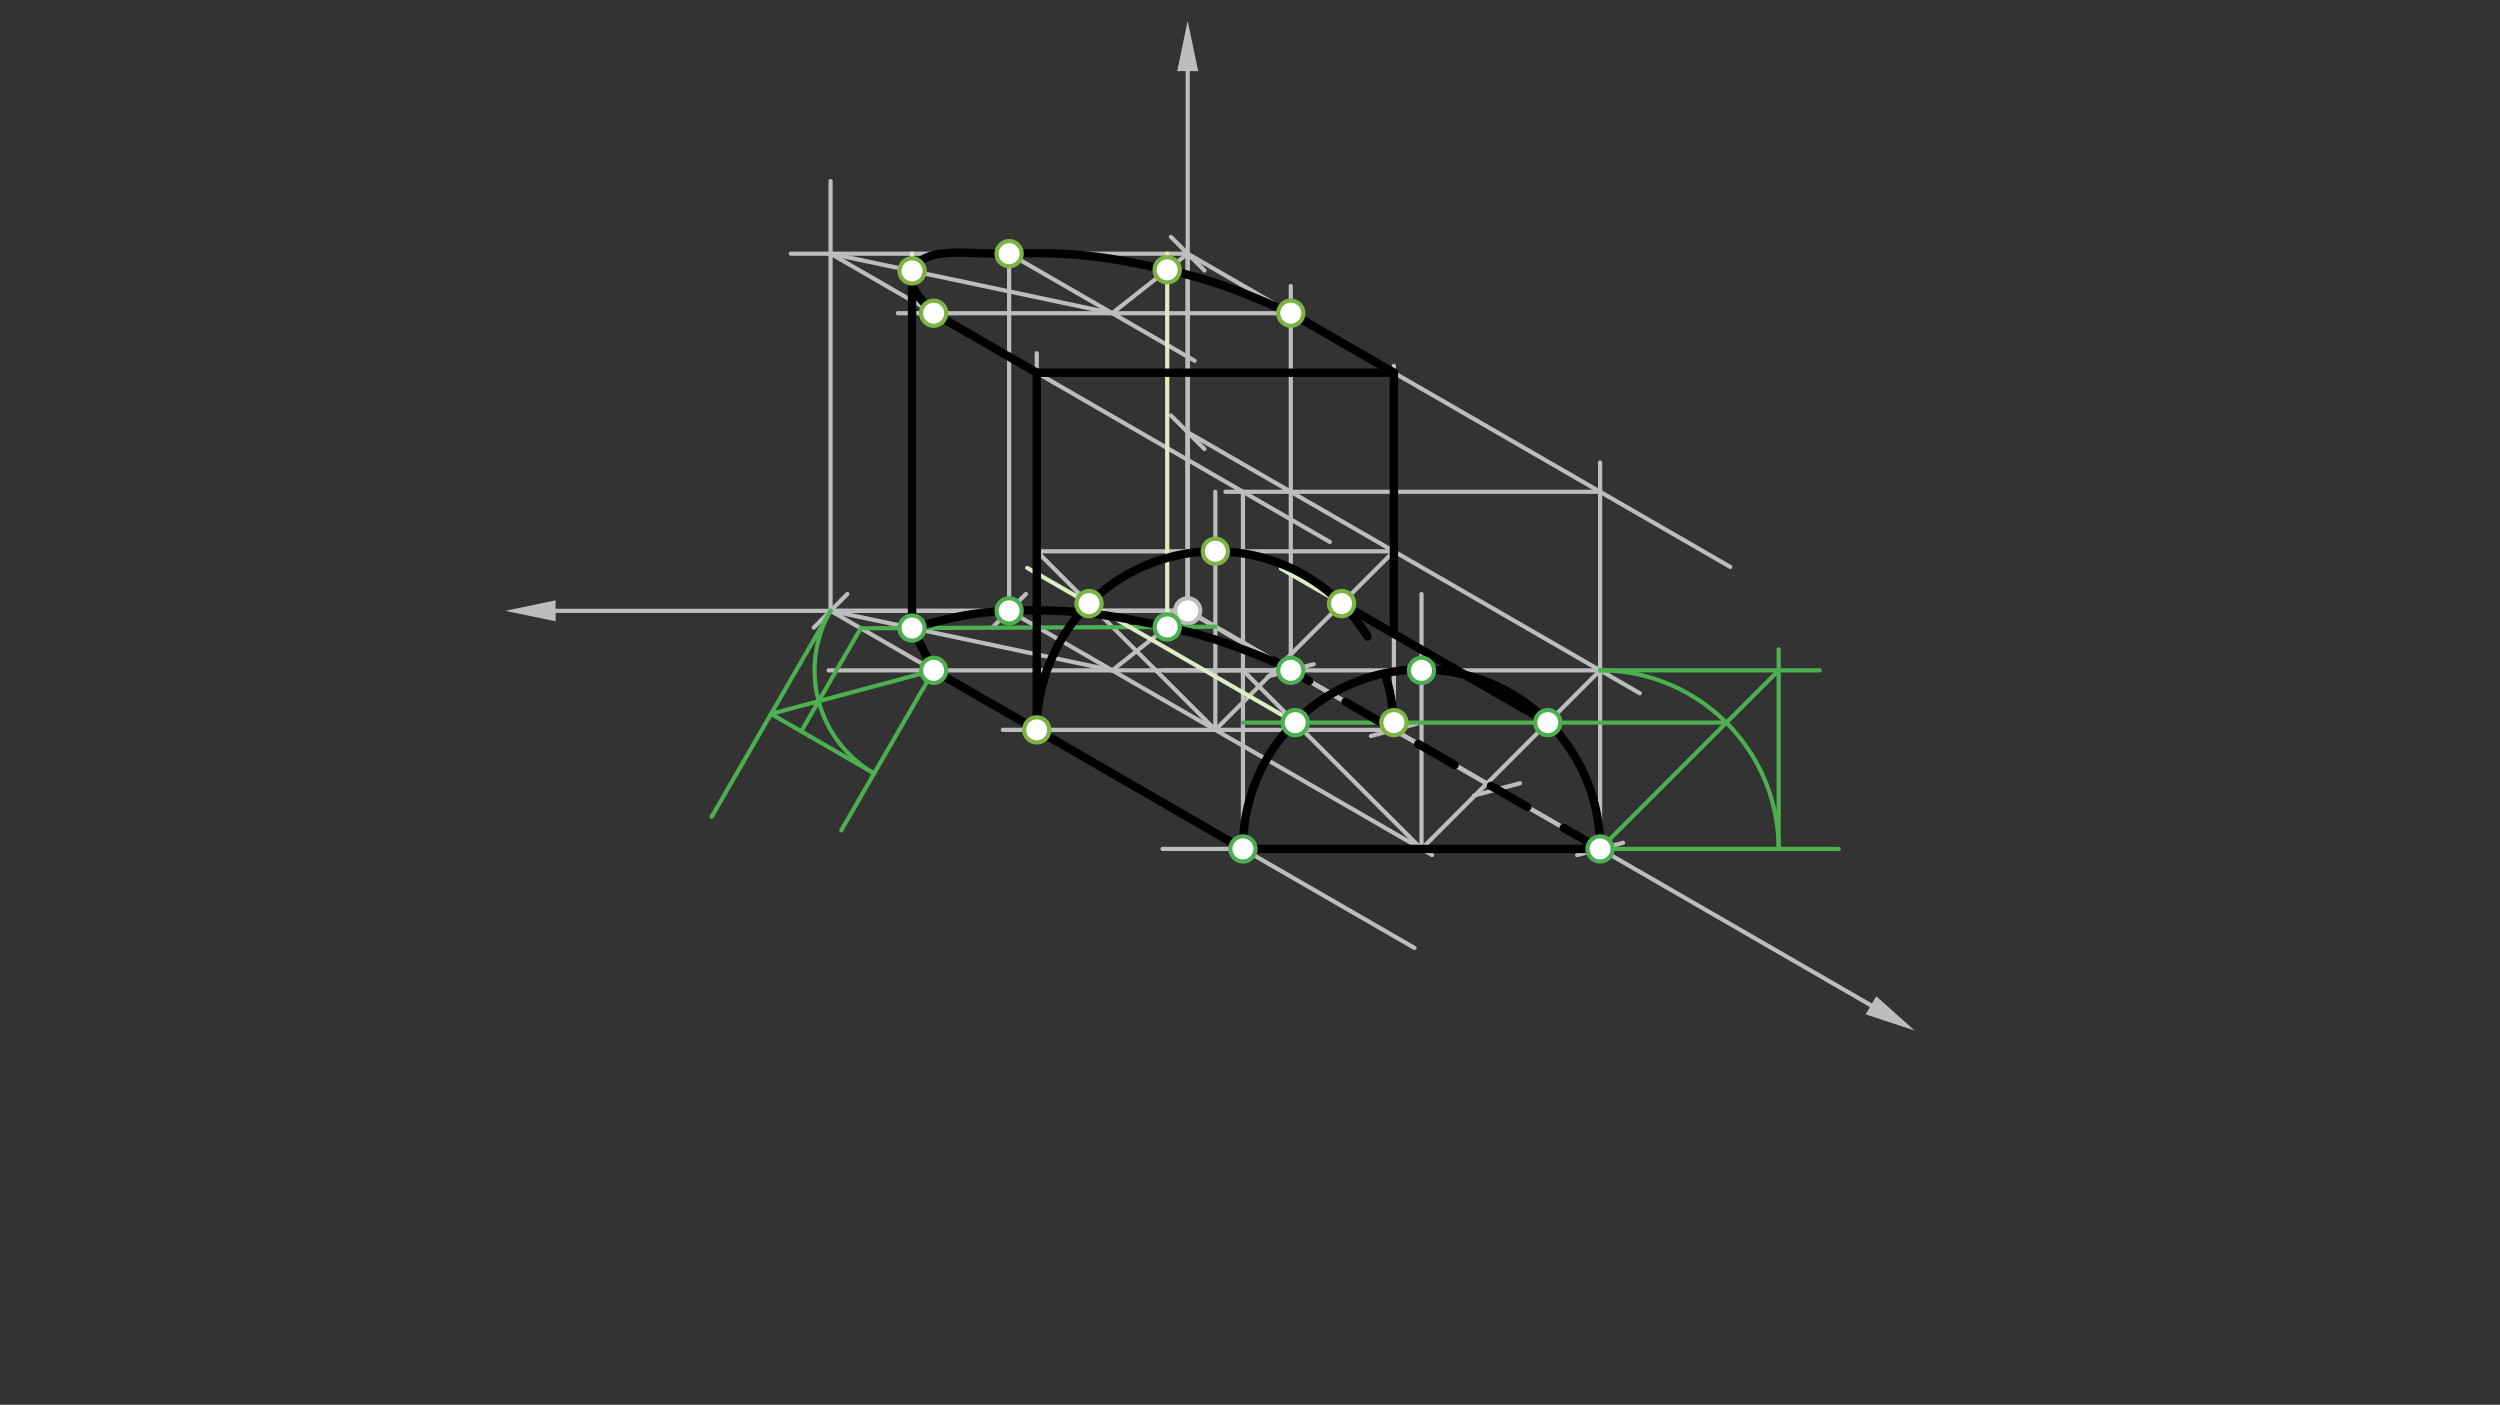 <svg xmlns="http://www.w3.org/2000/svg" class="svg--1it" height="100%" preserveAspectRatio="xMidYMid meet" viewBox="0 0 595.276 334.488" width="100%"><rect x="0" y="0" width="595.276" height="334.488" fill="#333333" stroke="none"/><defs><marker id="marker-arrow" markerHeight="16" markerUnits="userSpaceOnUse" markerWidth="24" orient="auto-start-reverse" refX="24" refY="4" viewBox="0 0 24 8"><path d="M 0 0 L 24 4 L 0 8 z" stroke="inherit"></path></marker></defs><g class="aux-layer--1FB"><g class="element--2qn"><line stroke="#BDBDBD" stroke-dasharray="none" stroke-linecap="round" stroke-width="1" x1="282.802" x2="282.802" y1="145.443" y2="16.943"></line><path d="M282.802,4.943 l12,2.5 l0,-5 z" fill="#BDBDBD" stroke="#BDBDBD" stroke-width="0" transform="rotate(90, 282.802, 4.943)"></path></g><g class="element--2qn"><line stroke="#BDBDBD" stroke-dasharray="none" stroke-linecap="round" stroke-width="1" x1="282.802" x2="132.302" y1="145.443" y2="145.443"></line><path d="M120.302,145.443 l12,2.5 l0,-5 z" fill="#BDBDBD" stroke="#BDBDBD" stroke-width="0" transform="rotate(0, 120.302, 145.443)"></path></g><g class="element--2qn"><line stroke="#BDBDBD" stroke-dasharray="none" stroke-linecap="round" stroke-width="1" x1="282.802" x2="445.492" y1="145.443" y2="239.372"></line><path d="M455.884,245.372 l12,2.5 l0,-5 z" fill="#BDBDBD" stroke="#BDBDBD" stroke-width="0" transform="rotate(210, 455.884, 245.372)"></path></g><g class="element--2qn"><line stroke="#BDBDBD" stroke-dasharray="none" stroke-linecap="round" stroke-width="1" x1="282.802" x2="282.802" y1="145.443" y2="60.403"></line><path d="M286.802,56.403 l-8,8" stroke="#BDBDBD" stroke-linecap="round" stroke-width="1" transform="rotate(90, 282.802, 60.403)"></path></g><g class="element--2qn"><line stroke="#BDBDBD" stroke-dasharray="none" stroke-linecap="round" stroke-width="1" x1="282.802" x2="197.763" y1="145.443" y2="145.443"></line><path d="M201.763,141.443 l-8,8" stroke="#BDBDBD" stroke-linecap="round" stroke-width="1" transform="rotate(0, 197.763, 145.443)"></path></g><g class="element--2qn"><line stroke="#BDBDBD" stroke-dasharray="none" stroke-linecap="round" stroke-width="1" x1="282.802" x2="307.351" y1="145.443" y2="159.616"></line><path d="M311.351,155.616 l-8,8" stroke="#BDBDBD" stroke-linecap="round" stroke-width="1" transform="rotate(210, 307.351, 159.616)"></path></g><g class="element--2qn"><line stroke="#BDBDBD" stroke-dasharray="none" stroke-linecap="round" stroke-width="1" x1="282.802" x2="331.9" y1="145.443" y2="173.789"></line><path d="M335.9,169.789 l-8,8" stroke="#BDBDBD" stroke-linecap="round" stroke-width="1" transform="rotate(210, 331.9, 173.789)"></path></g><g class="element--2qn"><line stroke="#BDBDBD" stroke-dasharray="none" stroke-linecap="round" stroke-width="1" x1="282.802" x2="356.448" y1="145.443" y2="187.962"></line><path d="M360.448,183.962 l-8,8" stroke="#BDBDBD" stroke-linecap="round" stroke-width="1" transform="rotate(210, 356.448, 187.962)"></path></g><g class="element--2qn"><line stroke="#BDBDBD" stroke-dasharray="none" stroke-linecap="round" stroke-width="1" x1="282.802" x2="380.997" y1="145.443" y2="202.136"></line><path d="M384.997,198.136 l-8,8" stroke="#BDBDBD" stroke-linecap="round" stroke-width="1" transform="rotate(210, 380.997, 202.136)"></path></g><g class="element--2qn"><line stroke="#BDBDBD" stroke-dasharray="none" stroke-linecap="round" stroke-width="1" x1="282.802" x2="240.282" y1="145.443" y2="145.443"></line><path d="M244.282,141.443 l-8,8" stroke="#BDBDBD" stroke-linecap="round" stroke-width="1" transform="rotate(0, 240.282, 145.443)"></path></g><g class="element--2qn"><line stroke="#BDBDBD" stroke-dasharray="none" stroke-linecap="round" stroke-width="1" x1="197.763" x2="197.763" y1="145.443" y2="43.109"></line></g><g class="element--2qn"><line stroke="#BDBDBD" stroke-dasharray="none" stroke-linecap="round" stroke-width="1" x1="282.802" x2="188.302" y1="60.403" y2="60.403"></line></g><g class="element--2qn"><line stroke="#BDBDBD" stroke-dasharray="none" stroke-linecap="round" stroke-width="1" x1="282.802" x2="412.001" y1="60.403" y2="134.996"></line></g><g class="element--2qn"><line stroke="#BDBDBD" stroke-dasharray="none" stroke-linecap="round" stroke-width="1" x1="380.997" x2="380.997" y1="202.136" y2="110.109"></line></g><g class="element--2qn"><line stroke="#BDBDBD" stroke-dasharray="none" stroke-linecap="round" stroke-width="1" x1="331.9" x2="331.9" y1="173.789" y2="87.109"></line></g><g class="element--2qn"><line stroke="#BDBDBD" stroke-dasharray="none" stroke-linecap="round" stroke-width="1" x1="197.763" x2="336.798" y1="145.443" y2="225.715"></line></g><g class="element--2qn"><line stroke="#BDBDBD" stroke-dasharray="none" stroke-linecap="round" stroke-width="1" x1="380.997" x2="276.802" y1="202.136" y2="202.136"></line></g><g class="element--2qn"><line stroke="#BDBDBD" stroke-dasharray="none" stroke-linecap="round" stroke-width="1" x1="197.763" x2="316.65" y1="60.403" y2="129.043"></line></g><g class="element--2qn"><line stroke="#BDBDBD" stroke-dasharray="none" stroke-linecap="round" stroke-width="1" x1="380.997" x2="291.802" y1="117.096" y2="117.096"></line></g><g class="element--2qn"><line stroke="#BDBDBD" stroke-dasharray="none" stroke-linecap="round" stroke-width="1" x1="295.958" x2="295.958" y1="117.096" y2="202.136"></line></g><g class="element--2qn"><line stroke="#BDBDBD" stroke-dasharray="none" stroke-linecap="round" stroke-width="1" x1="331.9" x2="238.802" y1="173.789" y2="173.789"></line></g><g class="element--2qn"><line stroke="#BDBDBD" stroke-dasharray="none" stroke-linecap="round" stroke-width="1" x1="246.86" x2="246.86" y1="173.789" y2="84.109"></line></g><g class="element--2qn"><line stroke="#BDBDBD" stroke-dasharray="none" stroke-linecap="round" stroke-width="1" x1="246.86" x2="331.9" y1="88.75" y2="88.75"></line></g><g class="element--2qn"><line stroke="#BDBDBD" stroke-dasharray="none" stroke-linecap="round" stroke-width="1" x1="240.282" x2="340.991" y1="145.443" y2="203.587"></line></g><g class="element--2qn"><line stroke="#BDBDBD" stroke-dasharray="none" stroke-linecap="round" stroke-width="1" x1="240.282" x2="240.282" y1="145.443" y2="60.403"></line></g><g class="element--2qn"><line stroke="#BDBDBD" stroke-dasharray="none" stroke-linecap="round" stroke-width="1" x1="240.282" x2="284.447" y1="60.403" y2="85.902"></line></g><g class="element--2qn"><line stroke="#BDBDBD" stroke-dasharray="none" stroke-linecap="round" stroke-width="1" x1="282.802" x2="282.802" y1="145.443" y2="102.923"></line><path d="M286.802,98.923 l-8,8" stroke="#BDBDBD" stroke-linecap="round" stroke-width="1" transform="rotate(90, 282.802, 102.923)"></path></g><g class="element--2qn"><line stroke="#BDBDBD" stroke-dasharray="none" stroke-linecap="round" stroke-width="1" x1="282.802" x2="390.455" y1="102.923" y2="165.076"></line></g><g class="element--2qn"><line stroke="#BDBDBD" stroke-dasharray="none" stroke-linecap="round" stroke-width="1" x1="380.997" x2="277.302" y1="159.616" y2="159.616"></line></g><g class="element--2qn"><line stroke="#BDBDBD" stroke-dasharray="none" stroke-linecap="round" stroke-width="1" x1="331.9" x2="246.86" y1="131.269" y2="131.269"></line></g><g class="element--2qn"><line stroke="#BDBDBD" stroke-dasharray="none" stroke-linecap="round" stroke-width="1" x1="307.351" x2="197.302" y1="159.616" y2="159.616"></line></g><g class="element--2qn"><line stroke="#BDBDBD" stroke-dasharray="none" stroke-linecap="round" stroke-width="1" x1="307.351" x2="307.351" y1="159.616" y2="68.109"></line></g><g class="element--2qn"><line stroke="#BDBDBD" stroke-dasharray="none" stroke-linecap="round" stroke-width="1" x1="307.351" x2="213.802" y1="74.577" y2="74.577"></line></g><g class="element--2qn"><line stroke="#BDBDBD" stroke-dasharray="none" stroke-linecap="round" stroke-width="1" x1="338.477" x2="380.997" y1="202.136" y2="159.616"></line></g><g class="element--2qn"><line stroke="#BDBDBD" stroke-dasharray="none" stroke-linecap="round" stroke-width="1" x1="338.477" x2="295.958" y1="202.136" y2="159.616"></line></g><g class="element--2qn"><line stroke="#BDBDBD" stroke-dasharray="none" stroke-linecap="round" stroke-width="1" x1="289.38" x2="246.86" y1="173.789" y2="131.269"></line></g><g class="element--2qn"><line stroke="#BDBDBD" stroke-dasharray="none" stroke-linecap="round" stroke-width="1" x1="289.38" x2="331.9" y1="173.789" y2="131.269"></line></g><g class="element--2qn"><line stroke="#BDBDBD" stroke-dasharray="none" stroke-linecap="round" stroke-width="1" x1="264.831" x2="282.802" y1="159.616" y2="145.443"></line></g><g class="element--2qn"><line stroke="#BDBDBD" stroke-dasharray="none" stroke-linecap="round" stroke-width="1" x1="264.831" x2="197.763" y1="159.616" y2="145.443"></line></g><g class="element--2qn"><line stroke="#BDBDBD" stroke-dasharray="none" stroke-linecap="round" stroke-width="1" x1="264.831" x2="282.802" y1="74.577" y2="60.403"></line></g><g class="element--2qn"><line stroke="#BDBDBD" stroke-dasharray="none" stroke-linecap="round" stroke-width="1" x1="264.831" x2="197.763" y1="74.577" y2="60.403"></line></g><g class="element--2qn"><line stroke="#BDBDBD" stroke-dasharray="none" stroke-linecap="round" stroke-width="1" x1="338.477" x2="338.477" y1="202.136" y2="141.443"></line></g><g class="element--2qn"><line stroke="#BDBDBD" stroke-dasharray="none" stroke-linecap="round" stroke-width="1" x1="289.38" x2="289.38" y1="173.789" y2="117.096"></line></g><g class="element--2qn"><circle cx="282.802" cy="145.443" r="3" stroke="#BDBDBD" stroke-width="1" fill="#ffffff"></circle>}</g></g><g class="main-layer--3Vd"><g class="element--2qn"><line stroke="#4CAF50" stroke-dasharray="none" stroke-linecap="round" stroke-width="1" x1="380.997" x2="433.302" y1="159.616" y2="159.616"></line></g><g class="element--2qn"><line stroke="#4CAF50" stroke-dasharray="none" stroke-linecap="round" stroke-width="1" x1="380.997" x2="437.802" y1="202.136" y2="202.136"></line></g><g class="element--2qn"><path d="M 380.997 159.616 A 42.52 42.52 0 0 1 423.517 202.136" fill="none" stroke="#4CAF50" stroke-dasharray="none" stroke-linecap="round" stroke-width="1"></path></g><g class="element--2qn"><line stroke="#4CAF50" stroke-dasharray="none" stroke-linecap="round" stroke-width="1" x1="423.517" x2="423.517" y1="202.136" y2="154.609"></line></g><g class="element--2qn"><line stroke="#4CAF50" stroke-dasharray="none" stroke-linecap="round" stroke-width="1" x1="380.997" x2="423.517" y1="202.136" y2="159.616"></line></g><g class="element--2qn"><line stroke="#4CAF50" stroke-dasharray="none" stroke-linecap="round" stroke-width="1" x1="197.763" x2="169.447" y1="145.443" y2="194.487"></line></g><g class="element--2qn"><line stroke="#4CAF50" stroke-dasharray="none" stroke-linecap="round" stroke-width="1" x1="222.311" x2="200.317" y1="159.616" y2="197.711"></line></g><g class="element--2qn"><path d="M 197.763 145.443 A 28.346 28.346 0 0 0 208.138 184.165" fill="none" stroke="#4CAF50" stroke-dasharray="none" stroke-linecap="round" stroke-width="1"></path></g><g class="element--2qn"><line stroke="#4CAF50" stroke-dasharray="none" stroke-linecap="round" stroke-width="1" x1="208.138" x2="183.589" y1="184.165" y2="169.991"></line></g><g class="element--2qn"><line stroke="#4CAF50" stroke-dasharray="none" stroke-linecap="round" stroke-width="1" x1="183.589" x2="222.311" y1="169.991" y2="159.616"></line></g><g class="element--2qn"><line stroke="#4CAF50" stroke-dasharray="none" stroke-linecap="round" stroke-width="1" x1="204.953" x2="190.78" y1="149.594" y2="174.143"></line></g><g class="element--2qn"><line stroke="#4CAF50" stroke-dasharray="none" stroke-linecap="round" stroke-width="1" x1="411.063" x2="295.958" y1="172.07" y2="172.07"></line></g><g class="element--2qn"><line stroke="#4CAF50" stroke-dasharray="none" stroke-linecap="round" stroke-width="1" x1="204.953" x2="289.38" y1="149.594" y2="149.24"></line></g><g class="element--2qn"><line stroke="#DCEDC8" stroke-dasharray="none" stroke-linecap="round" stroke-width="1" x1="217.165" x2="217.165" y1="149.543" y2="60.403"></line></g><g class="element--2qn"><line stroke="#DCEDC8" stroke-dasharray="none" stroke-linecap="round" stroke-width="1" x1="277.926" x2="277.926" y1="149.288" y2="60.403"></line></g><g class="element--2qn"><line stroke="#DCEDC8" stroke-dasharray="none" stroke-linecap="round" stroke-width="1" x1="308.411" x2="244.581" y1="172.07" y2="135.217"></line></g><g class="element--2qn"><line stroke="#DCEDC8" stroke-dasharray="none" stroke-linecap="round" stroke-width="1" x1="368.543" x2="304.982" y1="172.07" y2="135.372"></line></g><g class="element--2qn"><path d="M 295.958 202.136 A 42.52 42.52 0 1 1 380.997 202.136" fill="none" stroke="#000000" stroke-dasharray="none" stroke-linecap="round" stroke-width="2"></path></g><g class="element--2qn"><path d="M 246.86 173.789 A 42.52 42.52 0 0 1 319.446 143.723" fill="none" stroke="#000000" stroke-dasharray="none" stroke-linecap="round" stroke-width="2"></path></g><g class="element--2qn"><path d="M 319.446 143.723 A 42.52 42.52 0 0 1 331.874 172.301" fill="none" stroke="#000000" stroke-dasharray="10" stroke-linecap="round" stroke-width="2"></path></g><g class="element--2qn"><line stroke="#000000" stroke-dasharray="10" stroke-linecap="round" stroke-width="2" x1="380.997" x2="303.299" y1="202.136" y2="157.276"></line></g><g class="element--2qn"><path d="M 217.165 149.543 C 225.935 147.191, 231.208 145.777, 240.282 145.443 C 254.907 144.903, 263.509 146.206, 277.926 149.288 C 288.768 151.607, 294.682 154.027, 304.943 158.226" fill="none" stroke="#000000" stroke-linecap="round" stroke-width="2"></path></g><g class="element--2qn"><line stroke="#000000" stroke-dasharray="none" stroke-linecap="round" stroke-width="2" x1="380.997" x2="295.958" y1="202.136" y2="202.136"></line></g><g class="element--2qn"><line stroke="#000000" stroke-dasharray="none" stroke-linecap="round" stroke-width="2" x1="222.311" x2="295.958" y1="159.616" y2="202.136"></line></g><g class="element--2qn"><line stroke="#000000" stroke-dasharray="none" stroke-linecap="round" stroke-width="2" x1="246.86" x2="246.86" y1="173.789" y2="88.75"></line></g><g class="element--2qn"><line stroke="#000000" stroke-dasharray="none" stroke-linecap="round" stroke-width="2" x1="246.86" x2="331.9" y1="88.75" y2="88.75"></line></g><g class="element--2qn"><line stroke="#000000" stroke-dasharray="none" stroke-linecap="round" stroke-width="2" x1="331.9" x2="331.9" y1="88.75" y2="150.913"></line></g><g class="element--2qn"><line stroke="#000000" stroke-dasharray="none" stroke-linecap="round" stroke-width="2" x1="319.446" x2="368.543" y1="143.723" y2="172.07"></line></g><g class="element--2qn"><line stroke="#000000" stroke-dasharray="none" stroke-linecap="round" stroke-width="2" x1="331.9" x2="307.351" y1="88.75" y2="74.577"></line></g><g class="element--2qn"><line stroke="#000000" stroke-dasharray="none" stroke-linecap="round" stroke-width="2" x1="246.86" x2="222.311" y1="88.75" y2="74.577"></line></g><g class="element--2qn"><path d="M 222.311 74.577 C 219.864 72.052, 215.599 67.652, 217.165 64.503 C 220.332 58.133, 231.208 60.738, 240.282 60.403 C 254.907 59.864, 263.57 61.044, 277.926 64.249 C 289.757 66.891, 296.242 69.723, 307.351 74.577" fill="none" stroke="#000000" stroke-linecap="round" stroke-width="2"></path></g><g class="element--2qn"><path d="M 222.311 159.616 L 217.165 149.543" fill="none" stroke="#000000" stroke-linecap="round" stroke-width="2"></path></g><g class="element--2qn"><line stroke="#000000" stroke-dasharray="none" stroke-linecap="round" stroke-width="2" x1="217.165" x2="217.165" y1="64.503" y2="149.543"></line></g><g class="element--2qn"><circle cx="217.165" cy="149.543" r="3" stroke="#4CAF50" stroke-width="1" fill="#ffffff"></circle>}</g><g class="element--2qn"><circle cx="222.311" cy="159.616" r="3" stroke="#4CAF50" stroke-width="1" fill="#ffffff"></circle>}</g><g class="element--2qn"><circle cx="240.282" cy="145.443" r="3" stroke="#4CAF50" stroke-width="1" fill="#ffffff"></circle>}</g><g class="element--2qn"><circle cx="277.926" cy="149.288" r="3" stroke="#4CAF50" stroke-width="1" fill="#ffffff"></circle>}</g><g class="element--2qn"><circle cx="338.477" cy="159.616" r="3" stroke="#4CAF50" stroke-width="1" fill="#ffffff"></circle>}</g><g class="element--2qn"><circle cx="368.543" cy="172.07" r="3" stroke="#4CAF50" stroke-width="1" fill="#ffffff"></circle>}</g><g class="element--2qn"><circle cx="380.997" cy="202.136" r="3" stroke="#4CAF50" stroke-width="1" fill="#ffffff"></circle>}</g><g class="element--2qn"><circle cx="308.411" cy="172.07" r="3" stroke="#4CAF50" stroke-width="1" fill="#ffffff"></circle>}</g><g class="element--2qn"><circle cx="295.958" cy="202.136" r="3" stroke="#4CAF50" stroke-width="1" fill="#ffffff"></circle>}</g><g class="element--2qn"><circle cx="307.351" cy="159.616" r="3" stroke="#4CAF50" stroke-width="1" fill="#ffffff"></circle>}</g><g class="element--2qn"><circle cx="222.311" cy="74.577" r="3" stroke="#7CB342" stroke-width="1" fill="#ffffff"></circle>}</g><g class="element--2qn"><circle cx="217.165" cy="64.503" r="3" stroke="#7CB342" stroke-width="1" fill="#ffffff"></circle>}</g><g class="element--2qn"><circle cx="240.282" cy="60.403" r="3" stroke="#7CB342" stroke-width="1" fill="#ffffff"></circle>}</g><g class="element--2qn"><circle cx="277.926" cy="64.249" r="3" stroke="#7CB342" stroke-width="1" fill="#ffffff"></circle>}</g><g class="element--2qn"><circle cx="307.351" cy="74.577" r="3" stroke="#7CB342" stroke-width="1" fill="#ffffff"></circle>}</g><g class="element--2qn"><circle cx="246.86" cy="173.789" r="3" stroke="#7CB342" stroke-width="1" fill="#ffffff"></circle>}</g><g class="element--2qn"><circle cx="259.314" cy="143.723" r="3" stroke="#7CB342" stroke-width="1" fill="#ffffff"></circle>}</g><g class="element--2qn"><circle cx="289.38" cy="131.269" r="3" stroke="#7CB342" stroke-width="1" fill="#ffffff"></circle>}</g><g class="element--2qn"><circle cx="319.446" cy="143.723" r="3" stroke="#7CB342" stroke-width="1" fill="#ffffff"></circle>}</g><g class="element--2qn"><circle cx="331.9" cy="172.07" r="3" stroke="#7CB342" stroke-width="1" fill="#ffffff"></circle>}</g></g><g class="snaps-layer--2PT"></g><g class="temp-layer--rAP"></g></svg>